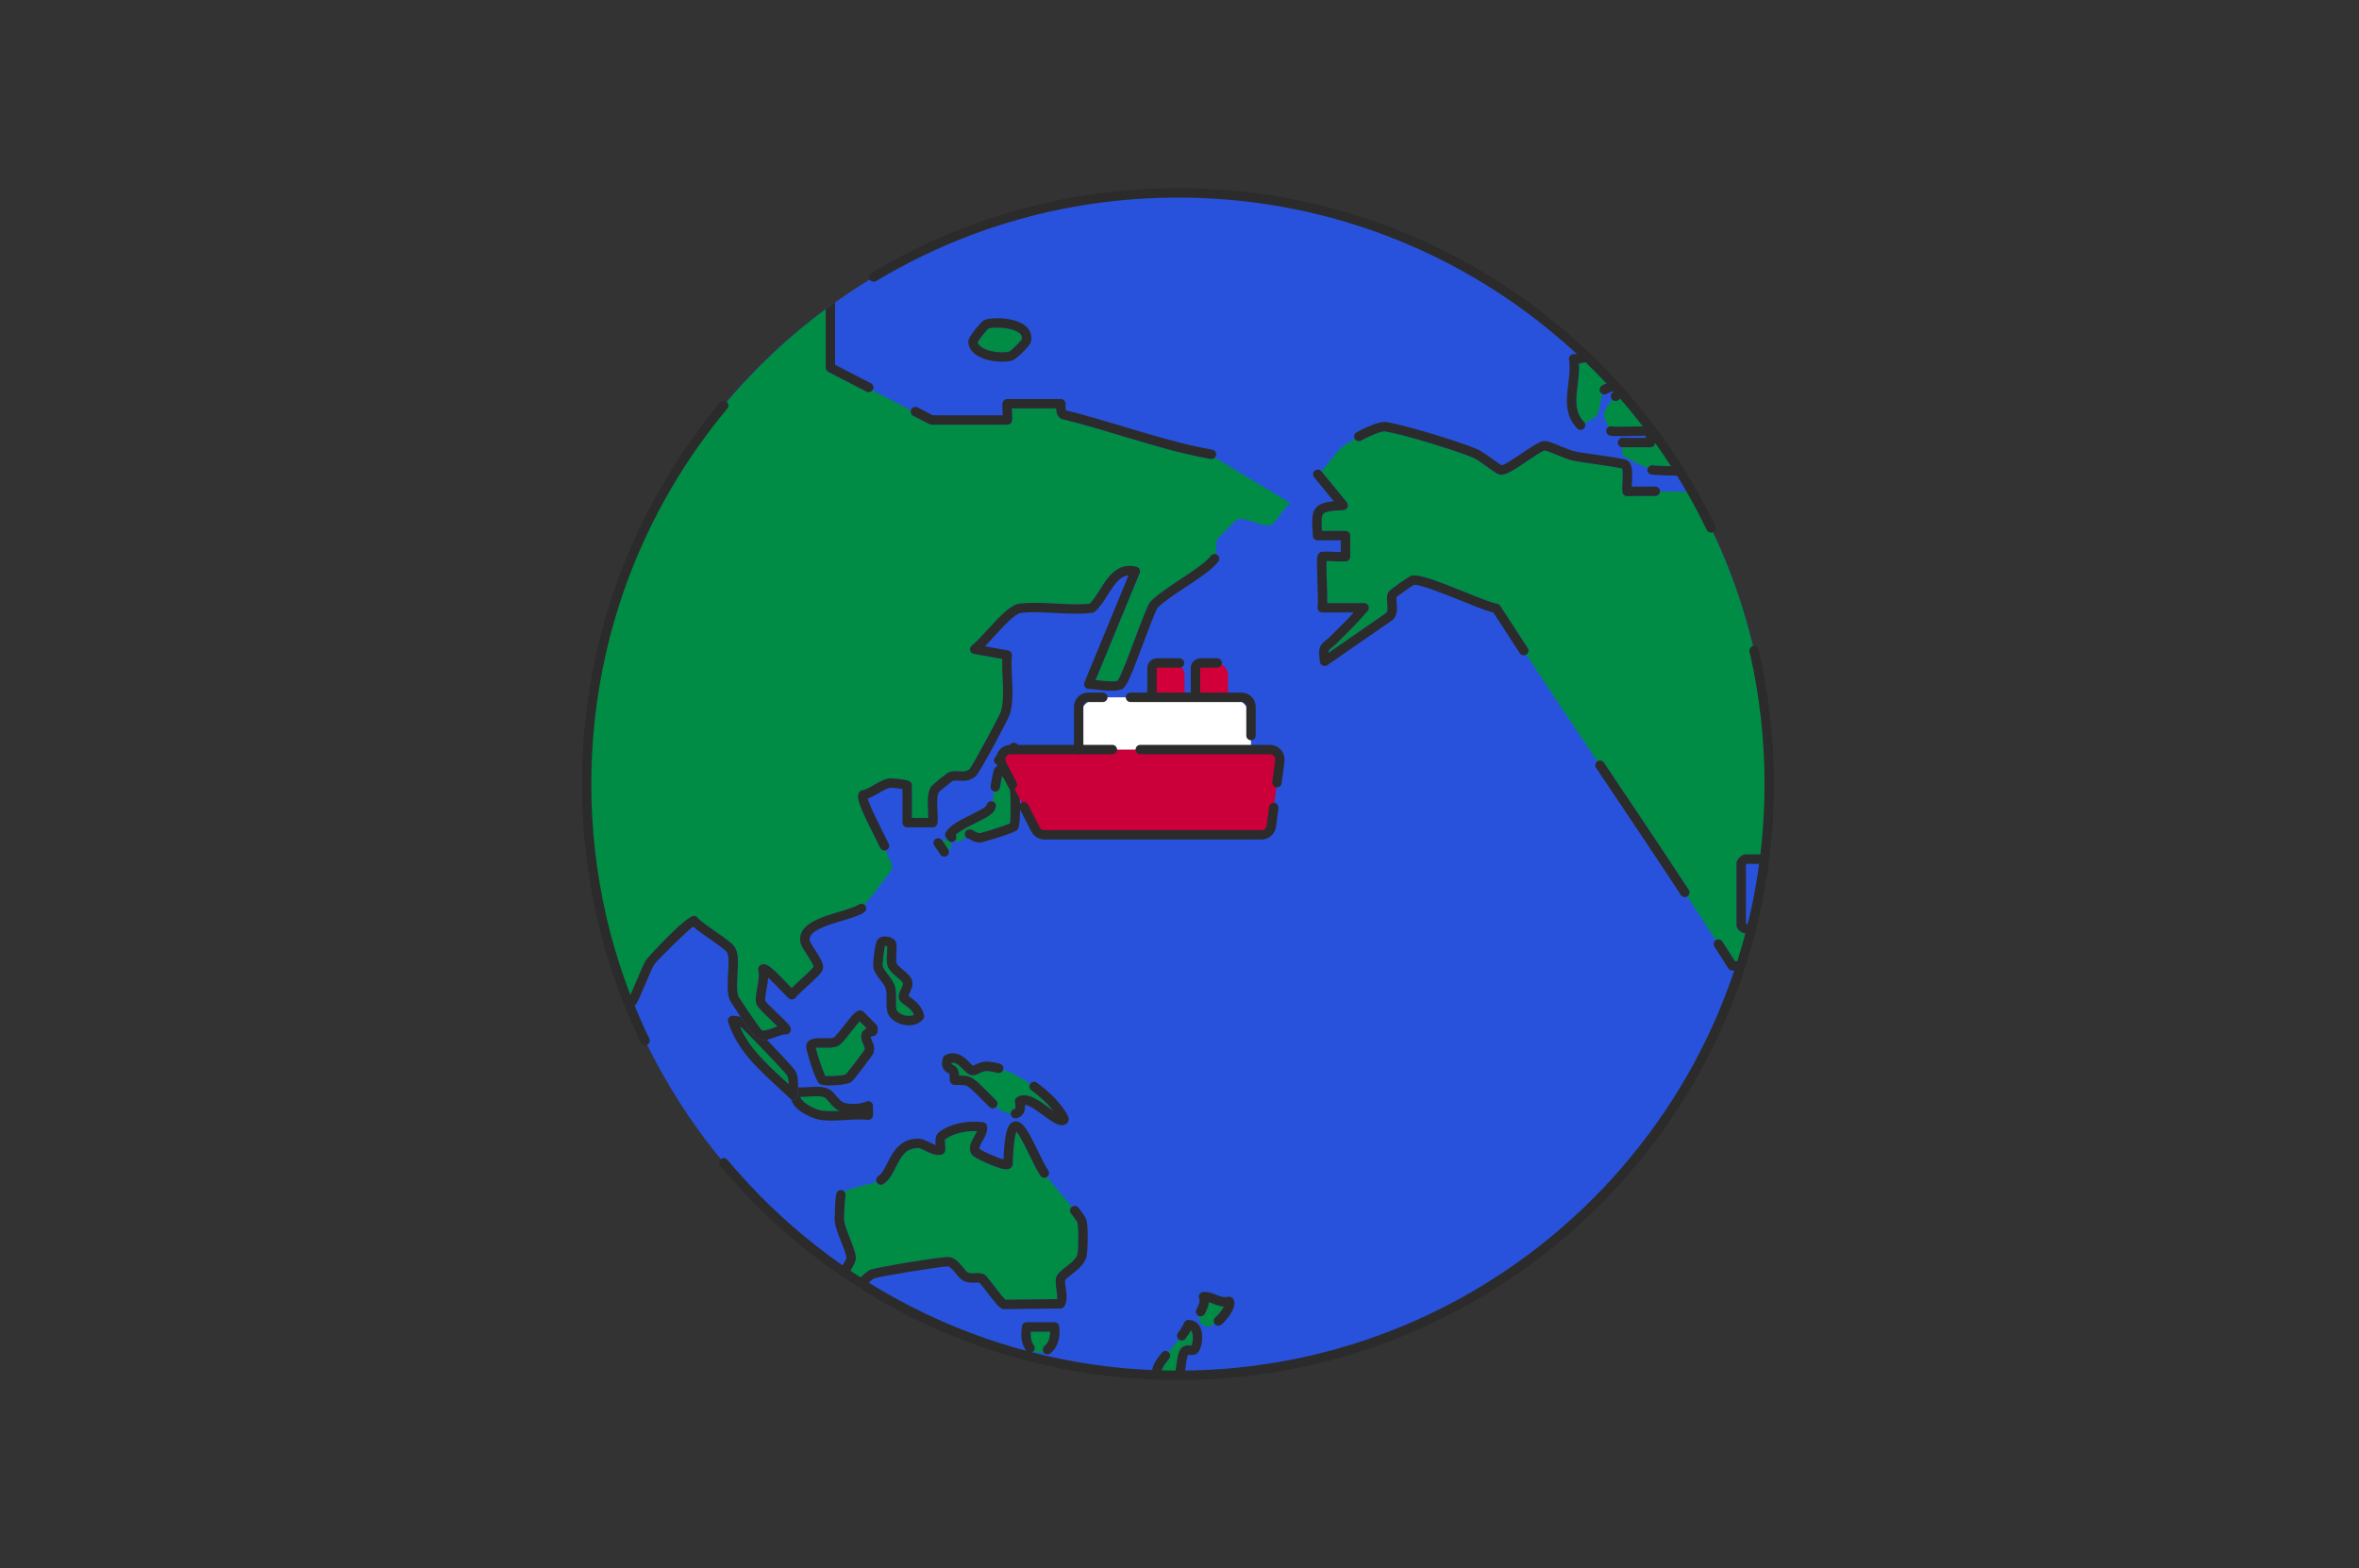 <?xml version="1.0" encoding="UTF-8"?>
<svg id="_レイヤー_2" data-name="レイヤー 2" xmlns="http://www.w3.org/2000/svg" xmlns:xlink="http://www.w3.org/1999/xlink" viewBox="0 0 376 250">
  <rect x="0" y="0" width="376" height="250" fill="#333333" stroke="none"/>
  <defs>
    <clipPath id="clippath">
      <circle cx="187.75" cy="125" r="94.25" style="fill: none;"/>
    </clipPath>
  </defs>
  <g id="design">
    <g>
      <rect width="376" height="250" style="fill: none;"/>
      <g>
        <g>
          <circle cx="187.75" cy="125" r="94.25" style="fill: #2952dc;"/>
          <g>
            <g style="clip-path: url(#clippath);">
              <g>
                <path d="M278.283,137.8v9.463c.026.019.053.037.077.05.171.011.527.015.973.015.765-3.147,1.372-6.355,1.812-9.616h-2.773l-.088.088Z" style="fill: none;"/>
                <path d="M276.084,154.72c-.249-.007-.477-.138-.611-.348-.734-1.157-1.472-2.312-2.213-3.466-.222-.345-.123-.802.217-1.028-1.502-2.333-3.013-4.661-4.537-6.983-.125.08-.265.12-.404.12-.244,0-.483-.119-.627-.338-4.144-6.309-8.426-12.69-12.567-18.861l-.948-1.412c-.231-.344-.139-.81.205-1.041 0,0,0,0,.001-0-3.796-5.659-7.587-11.321-11.324-17.011-0.0 0-0.0.001-.001.001-.345.229-.81.131-1.038-.216-1.415-2.156-2.82-4.315-4.216-6.481-1.145-.283-3.047-1.049-5.218-1.923-2.443-.984-6.508-2.612-7.434-2.504-.442.255-2.312,1.571-2.779,1.954-.039.193-.002.643.021.925.069.85.156,1.907-.533,2.629-.035.037-.074.07-.116.099l-10.411,7.208c-.127.088-.276.133-.427.133-.102,0-.206-.021-.303-.064-.239-.105-.406-.327-.44-.585-.281-2.08-.152-2.585.861-3.384.181-.143.403-.316.665-.572,1.277-1.245,2.607-2.558,3.858-3.927h-5.016c-.224,0-.436-.1-.579-.273-.142-.173-.2-.4-.158-.62.088-.456.021-2.423-.033-4.005-.133-3.933-.099-4.208.238-4.545.307-.307.614-.295,2.339-.23.345.013.79.029,1.154.035v-1.866l-3.706.003h-.001c-.394,0-.72-.304-.748-.697-.162-2.275-.26-3.649.532-4.543.566-.64,1.472-.871,2.795-.992l-3.131-3.826c-.262-.321-.215-.793.105-1.056.314-.255.767-.213,1.033.087,1.189-1.167,2.222-2.898,3.304-3.831.386-.333,1.145-.833,2.031-1.342-.002-.003-.005-.005-.007-.009-.197-.365-.06-.82.304-1.017,1.542-.832,3.612-1.79,4.735-1.633,2.719.383,11.834,3.165,14.498,4.327.679.296,1.675,1.017,2.553,1.652.46.333,1.076.778,1.323.911.549-.088,2.224-1.228,3.239-1.917,1.788-1.216,2.834-1.906,3.567-1.94.514-.036,1.33.296,2.727.864.785.319,1.596.649,2.05.756.544.128,2.05.346,3.506.556,3.82.551,4.662.71,5.002.94.828.56.756,1.978.681,3.481-.011.227-.023.458-.029.666,1.13-.019,2.349-.022,3.766-.014.414.003.748.341.745.755,0,.001-.001.002-.001.002,1.698.016,3.396.042,5.092.061-.487-.854-.987-1.7-1.5-2.537-2.345-.026-4.762-.144-4.997-.192-.406-.083-.667-.479-.585-.885.009-.044.035-.079.051-.12-1.322-.582-4.004-1.915-4.052-2.121-.082-.347-.027-.793.007-1.23-.411-.003-.745-.337-.744-.75.001-.414.336-.75.75-.75h.001l3.704.003v-.345c-.188.004-.397.009-.622.014-4.966.113-5.073.04-5.359-.156-.342-.233-.431-.7-.197-1.042.069-.101.162-.171.263-.227-.3-.6-.679-1.409-.695-1.482-.181-.81.405-1.866,1.28-2.845-.007-.007-.018-.009-.025-.017-.288-.297-.281-.772.017-1.06.125-.121.254-.236.382-.351-.004.002-.008.002-.012.004-.413.134-1.037.336-1.178.416-.227.2-.525.222-.776.1-.291,1.02-.431,2.743-.842,3.399-.107.171-1.188.883-1.931,1.289.113.277.057.605-.173.824-.145.139-.332.208-.519.208-.197,0-.395-.078-.542-.231-2.033-2.127-1.721-4.657-1.419-7.104.16-1.296.325-2.637.116-3.874-.04-.236.036-.478.204-.649.168-.171.406-.252.645-.217.412.062.863-.039,1.341-.15-16.863-15.845-39.558-25.556-64.523-25.556-20.372,0-39.234,6.465-54.648,17.453v9.947l5.714,2.956c.368.19.512.643.321,1.011-.026.05-.074.074-.108.115l6.159,3.186c.014-.05.018-.102.043-.15.19-.368.644-.512,1.011-.321l2.432,1.258h11.15c-.007-.174-.017-.357-.024-.509-.065-1.292-.078-1.562.197-1.851.142-.149.346-.237.552-.237h8.533c.205,0,.407.086.548.234.239.249.227.537.215.815-.016.376-.004.629.036.757.002.001.003.001.005.002,3.192.778,6.386,1.742,9.474,2.674,4.512,1.362,9.177,2.77,13.873,3.603.408.072.68.461.607.869-.026.15-.103.274-.2.377l12.053,7.3c-1.054.572-2.299,3.223-3.23,3.469-1.348.356-4.092-1.414-5.282-.885-.205.091-3.072,2.967-3.163,3.172-.333.748-.105,1.583-.217,2.348.082.023.163.055.236.108.335.243.41.712.167,1.047-.889,1.225-3.012,2.634-5.259,4.125-1.739,1.154-3.536,2.347-4.438,3.281-.421.69-1.317,3.09-2.184,5.414-2.291,6.138-2.86,7.345-3.587,7.593-1.068.364-2.623.185-3.994.029-.46-.053-.889-.102-1.244-.122-.242-.013-.464-.144-.593-.349-.13-.206-.152-.461-.059-.686l7.029-17.06c-1.338.106-2.169,1.301-3.294,3.083-.608.962-1.237,1.957-2.045,2.694-.113.103-.254.169-.406.189-1.877.252-3.954.139-5.96.03-1.978-.107-3.845-.208-5.5.012-.931.124-2.82,2.199-4.199,3.713-.515.566-1.015,1.115-1.48,1.588l3.687.66c.384.069.651.42.614.809-.101,1.079-.045,2.282.014,3.556.092,1.975.186,4.017-.326,5.755-.217.735-4.803,9.412-5.498,9.968-.981.782-1.894.725-2.626.679-.372-.022-.698-.044-1.026.033-.378.267-1.865,1.478-2.193,1.788-.331.639-.269,1.845-.213,2.915.038.739.074,1.437.001,2.039-.046.377-.366.659-.745.659h-.001l-4.083-.002c-.414,0-.75-.336-.75-.75v-5.365c-.627-.099-1.671-.202-1.918-.191-.502.06-1.173.45-1.822.828-.583.339-1.181.687-1.798.896.262,1.034,1.539,3.585,2.42,5.344.319.638.635,1.27.926,1.865.181.372.027.821-.346,1.003-.05.024-.103.023-.155.036.657,1.38,1.117,2.488,1.042,2.877-.063.326-3.068,4.236-4.395,5.835.047.041.098.077.135.13.234.342.148.809-.193,1.043-.768.527-2.028.901-3.487,1.334-2.46.73-5.521,1.638-5.186,3.226.051.201.487.871.775,1.314.925,1.422,1.477,2.34,1.331,3.102-.111.581-.785,1.242-2.54,2.845-.737.673-1.572,1.437-1.784,1.748-.229.336-.685.429-1.026.209-.252-.162-.638-.564-1.418-1.383-.487-.512-1.312-1.379-1.963-1.981-.042.582-.15,1.192-.258,1.792-.134.75-.286,1.6-.184,1.955.131.211,1.214,1.255,1.93,1.946,1.81,1.746,2.132,2.096,2.132,2.58-.001.204-.095.429-.243.57-.154.148-.364.222-.579.206-.394-.03-.973.187-1.542.398-.461.17-.97.357-1.477.443,2.03,2.112,4.302,4.554,4.492,4.886.523.911.511,1.856.472,2.706.454.037,1.009.007,1.599-.03,1.147-.072,2.333-.144,3.24.267.502.228.88.674,1.246,1.106.45.531.875,1.033,1.479,1.172,1.066.244,2.472.142,3.342-.246.232-.102.499-.083.713.056.212.138.341.374.342.627l.003,1.484c.001.215-.091.419-.251.561-.16.143-.369.212-.586.185-1.035-.122-2.293-.046-3.511.028-.773.046-1.561.094-2.319.094-.633,0-1.246-.033-1.812-.128-1.114-.186-3.54-1.183-4.372-2.748-.097-.182-.164-.366-.212-.551-.07-.034-.139-.071-.197-.128-.649-.626-1.321-1.244-1.997-1.865-3.188-2.929-6.483-5.957-7.839-10.322-.075-.241-.024-.502.135-.697.16-.195.403-.299.656-.272l.207.02c.332.031.654.063.987.153-.9-1.325-1.736-2.62-1.821-2.906-.336-1.128-.252-2.588-.169-3.999.077-1.307.155-2.659-.153-3.337-.198-.392-1.76-1.474-2.793-2.189-1.024-.709-2.004-1.387-2.639-1.97-1.412,1.126-5.792,5.465-6.223,6.125-.238.363-.878,1.874-1.392,3.088-1.24,2.926-1.381,3.171-1.696,3.368-.132.082-.407.138-.75.175,6.916,17.02,18.659,31.56,33.534,41.923.115-.217.247-.445.388-.686.206-.354.551-.946.578-1.14.016-.454-.421-1.556-.808-2.528-.478-1.206-.974-2.453-1.058-3.437-.003-.034.044-3.991.341-4.502.207-.358.667-.48,1.025-.272.072.042.131.096.183.154,1.196-.703,3.749-1.077,5.14-1.552-.145-.331-.047-.725.267-.927.577-.372,1.003-1.215,1.454-2.108.884-1.75,2.005-3.893,4.954-3.868.591.012,1.174.302,1.738.583.338.169.683.34 1.0.438-.057-.668-.121-1.562.542-2.061,1.728-1.298,4.269-1.879,6.979-1.589.324.034.589.275.655.594.175.851-.281,1.649-.683,2.353-.343.6-.585,1.058-.508,1.338.62.398,2.782,1.386,3.815,1.657.194-4.747.79-5.823,1.739-6.027,1.331-.291,2.268,1.637,3.689,4.545.574,1.173,1.167,2.386,1.722,3.258.215.338.12.778-.201,1.008.921,1.217,2.653,3.182,3.95,4.783.002-.002.003-.004.005-.006.326-.255.798-.198,1.053.128.98,1.252,1.198,1.717,1.282,2.008.291,1.014.221,4.843.012,5.779-.271,1.215-1.451,2.137-2.4,2.877-.363.284-.913.712-.999.889-.074.251.006.781.084,1.294.141.929.3,1.981-.201,2.854-.132.23-.376.373-.642.377l-9.007.105h-.009c-.086,0-.171-.015-.252-.043-.468-.167-1.022-.816-2.562-2.816-.403-.522-.895-1.162-1.091-1.371-.127-.023-.405-.011-.595-.002-.53.023-1.19.052-1.829-.229-.521-.23-.919-.716-1.34-1.231-.408-.498-.87-1.063-1.281-1.128-.009,0-.018-.001-.028-.001-1.022,0-10.848,1.597-11.707,1.915-.206.083-.806.626-1.165.951-.102.093-.182.161-.273.242,13.412,8.378,29.081,13.475,45.888,14.172-.152-.38-.19-.903.123-1.607.226-.508.617-1.099,1.27-1.915.259-.324.731-.376,1.054-.118.002.002.003.005.006.007.538-.645,1.119-1.322,1.654-1.991-.319-.251-.384-.71-.14-1.037.485-.649.81-1.18.992-1.621.115-.278.385-.46.686-.463,1.007.01,1.732.577,2.042,1.609.366,1.219.075,3.253-.774,3.803-.36.232-.766.195-1.06.167-.078-.007-.181-.011-.257-.017-.216.405-.372,1.708-.433,2.215-.07.587-.105.85-.207,1.045,41.226-.423,76.108-27.309,88.468-64.484l-1.119-.034ZM164.306,54.524c-.178.682-2.346,2.764-2.951,2.943-.426.127-1.001.196-1.64.196-1.413,0-3.137-.343-4.252-1.176-.741-.553-1.132-1.272-1.131-2.076.001-.737,2.125-3.26,2.621-3.431,1.363-.471,5.009-.408,6.639,1.101.702.65.956,1.517.714,2.443ZM139.753,164.829c-.185.269-.453.323-.648.363-.072.015-.242.049-.338.091.016.132.129.392.201.557.231.528.546,1.252.235,2.075-.146.387-3.143,4.304-3.485,4.555-.476.349-2.081.569-3.386.569-.773,0-1.441-.077-1.708-.249-.644-.418-1.926-4.766-2.059-5.474-.087-.464-.102-.835.112-1.13.524-.729,1.579-.699,2.598-.673.6.017,1.279.035,1.617-.117.28-.159,1.153-1.279,1.675-1.948,1.396-1.791,1.901-2.37,2.537-2.37.199,0,.39.079.531.22l2.036,2.042c.171.171.248.415.208.654.035.248.071.552-.125.837ZM147.116,162.505c-.525.613-1.335.951-2.257.951-.11,0-.221-.005-.334-.015-1.225-.105-2.353-.737-2.872-1.609-.365-.612-.356-1.508-.346-2.457.007-.649.015-1.386-.128-1.804-.133-.392-.497-.863-.848-1.319-.482-.625-.981-1.272-1.121-1.98-.13-.655.247-3.809.577-4.354.248-.409.687-.636,1.236-.64h.011c.495,0,1.355.222,1.657.705.283.453.242,1.123.19,1.972-.035.559-.078,1.254.025,1.601.072.245.655.737,1.04,1.063.652.551,1.269,1.072,1.433,1.711.19.738-.139,1.435-.403,1.994-.061.129-.144.305-.191.433.086.067.198.148.289.215.718.523,1.92,1.397,2.209,2.905.043.224-.019.456-.168.629ZM148.915,134.795c-.232-.343-.142-.81.201-1.042.343-.232.809-.143,1.042.201l.04.06c.353-.146.638-.181.854-.126-.095-.128-.192-.266-.292-.428-.137-.223-.148-.501-.029-.735.581-1.136,2.351-2.01,4.062-2.856.886-.438,2.226-1.1,2.412-1.423.021-.043.044-.112.07-.198.118-.384.518-.594.899-.5.103-.46.21-1.01.315-1.579-.407-.074-.677-.464-.603-.871l.024-.135c.438-2.421.498-2.636.796-2.881.33-.27.738-.345,1.152-.222-.077-.037-.15-.085-.22-.14-.138.008-.276.015-.432.02-.009.001-.018.001-.027.001-.402,0-.735-.318-.749-.724-.015-.414.309-.761.723-.776.694-.024,1.007-.063,1.143-.097.011-.038.02-.08.032-.125.085-.322.215-.809.636-1.47.222-.35.685-.454,1.035-.231.313.199.414.589.275.92l1.037.44s0-0,0-0c.162-.381.603-.559.983-.398l1.111.471c.196.083.348.246.416.447.069.202.049.423-.055.609l-1.861,3.331c-.137.246-.393.384-.655.384-.124,0-.249-.031-.365-.095-.307-.172-.433-.525-.344-.85-.498-.369-1.07-1.041-1.377-1.242-.385-.251-.804-.281-1.171-.416,1.249.521,2.295,2.95,2.417,3.429.139.544.381,5.868-.189,6.673-.449.636-5.815,2.078-5.862,2.082-.07.006-.138.008-.205.008-.716,0-1.232-.309-1.553-.499-.056-.033-.105-.065-.151-.089-.224-.024-.411-.154-.532-.335-.461.468-.99,1.107-1.711.622-.024.024-.039.054-.067.075-.136.104-.296.154-.455.154-.076,0-.148-.028-.221-.051.262.41.157,1.092-.239,1.433.08.3-.025.629-.296.812-.129.087-.275.129-.42.129-.24,0-.477-.115-.622-.33l-.976-1.441ZM170.054,179.082c-.246.211-.514.303-.804.303-.815,0-1.794-.726-2.882-1.533-.909-.674-2.196-1.629-2.998-1.738.048.58-.046,1.049-.284,1.424-.242.382-.621.636-1.097.735-.405.085-.802-.176-.888-.581-.011-.054-.002-.106-.001-.159-.348-.052-.738-.16-1.167-.331-.331-.132-.719-.409-1.135-.76-.005.005-.006.012-.011.017-.147.157-.347.237-.547.237-.184,0-.369-.067-.513-.203-.433-.406-.884-.864-1.328-1.315-.859-.873-1.833-1.862-2.356-2.095-.297-.133-.988-.118-1.36-.111-.512.01-.819.017-1.083-.258-.249-.26-.243-.573-.236-.877.004-.188.013-.58-.071-.714.007.03-.048.004-.104-.024-.422-.218-1.411-.727-.895-2.445.061-.204.207-.373.4-.463,1.847-.866,3.152.468,3.932,1.265.149.152.343.35.463.445.092-.036.225-.099.33-.149.513-.245,1.216-.582,2.103-.509.588.047,1.213.161,1.858.34.399.11.633.523.522.923-.003.01-.01.017-.013.026,1.473.507,2.967,1.311,4.325,2.239.002-.003.003-.007.005-.011.245-.335.714-.408,1.048-.163,1.03.752,2,1.587,2.806,2.414.023.023,2.316,2.458,2.273,3.452-.009.206-.137.483-.294.618ZM167.418,215.755c-.137.107-.3.16-.462.16-.223,0-.443-.099-.591-.288-.027-.035-.037-.076-.057-.114-.528.184-1.087.141-1.567-.14-.03.036-.052.077-.09.108-.323.259-.795.206-1.055-.116-.511-.639-1.049-1.842-.708-3.951.059-.363.372-.63.74-.63h4.455c.378,0,.697.282.744.657.231,1.858-.282,3.431-1.41,4.314ZM194.692,211.156c-.143.127-.32.189-.497.189-.207,0-.414-.085-.561-.252-.013-.015-.017-.034-.029-.049-.723.476-1.459.648-1.971.128-.487-.494-.584-.94-.508-1.374-.025-.008-.05-.006-.074-.017-.377-.173-.542-.618-.37-.994l.142-.298c.302-.625.478-1.033.301-1.522-.08-.222-.051-.468.078-.666.129-.197.344-.322.579-.337.839-.053,1.52.221,2.121.463.649.262,1.163.468,1.826.302.253-.065.518.007.704.187.159.153.346.43.336.881-.021,1.005-1.085,2.481-2.076,3.359Z" style="fill: none;"/>
                <path d="M186.344,216.575c-.353.442-.849,1.087-1.071,1.587-.131.296-.117.437-.106.457.009.016.099.089.349.133.672.116,1.542-.106,1.881-.28.017-.12.034-.278.056-.458.155-1.295.32-2.415.765-3.003.464-.613,1.173-.546,1.555-.511.047.004.094.011.138.014.167-.33.373-1.557.048-2.252-.04-.085-.083-.151-.129-.201-.223.403-.514.845-.881,1.335-.248.331-.718.4-1.05.151-.005-.004-.007-.009-.011-.013-.534.669-1.116,1.346-1.654,1.991.317.26.368.727.112,1.047Z" style="fill: #008c45;"/>
                <path d="M193.697,210.034c.647-.574,1.135-1.265,1.385-1.748-.664-.034-1.226-.261-1.742-.468-.229-.092-.443-.179-.655-.245-.051.615-.306,1.142-.512,1.568l-.128.269c-.162.353-.56.507-.92.387-.075.435.022.88.508,1.374.512.519,1.248.347,1.971-.128-.234-.309-.203-.748.092-1.009Z" style="fill: #008c45;"/>
                <path d="M137.833,167.31c.057-.167-.053-.442-.241-.872-.198-.456-.446-1.023-.262-1.642.137-.46.475-.72.805-.872l-1.114-1.117c-.358.387-.888,1.067-1.273,1.56-1.031,1.323-1.691,2.147-2.243,2.394-.65.292-1.476.271-2.272.248-.354-.009-.902-.024-1.2.029.177.976,1.109,3.661,1.489,4.477.728.092,2.781-.033,3.29-.253.453-.507,2.804-3.58,3.02-3.954Z" style="fill: #008c45;"/>
                <path d="M158.709,128.689c-.059.19-.117.34-.17.443-.367.714-1.41,1.256-3.082,2.082-1.088.538-2.517,1.243-3.141,1.869.194.297.141.681-.106.929.721.486,1.25-.154,1.711-.622-.073-.108-.127-.23-.135-.37-.023-.414.294-.767.708-.79.354-.016.633.148.88.295.27.161.525.316.867.284.454-.08,3.808-1.15,4.74-1.534.156-1.038.122-4.794-.021-5.354-.131-.513-.784-1.695-1.25-2.202-.098.468-.223,1.157-.323,1.711l-.025.135c-.073.408-.463.681-.872.604-0,0-.001-0-.001-.001-.105.569-.212,1.119-.315,1.579.013.003.026-0.0.038.004.396.122.618.541.497.937Z" style="fill: #008c45;"/>
                <path d="M162.87,54.084c.079-.365-.012-.638-.297-.901-1.047-.969-3.925-1.13-5.033-.814-.356.332-1.445,1.695-1.701,2.16.021.168.114.452.523.757,1.166.871,3.538,1.048,4.567.743.287-.166,1.673-1.531,1.94-1.945Z" style="fill: #008c45;"/>
                <path d="M144.192,160.184c-.467-.34-.805-.585-.908-1.004-.126-.516.109-1.014.336-1.496.153-.324.362-.767.307-.981-.066-.194-.618-.66-.948-.939-.644-.544-1.31-1.108-1.51-1.783-.178-.6-.13-1.373-.084-2.12.019-.316.047-.764.029-1.007-.116-.043-.267-.077-.369-.079-.149.565-.419,2.794-.362,3.213.071.354.46.859.836,1.347.426.553.866,1.124,1.08,1.751.226.661.217,1.496.208,2.304-.006.601-.015,1.423.135,1.674.268.449.987.82,1.712.882.26.023.685.018,1.036-.182-.301-.71-.981-1.205-1.498-1.581Z" style="fill: #008c45;"/>
                <path d="M130.918,177.034c.834.14,1.85.122,2.887.067-.743-.349-1.252-.951-1.678-1.454-.258-.305-.525-.621-.721-.709-.568-.258-1.609-.193-2.528-.136-.448.027-.898.05-1.338.052.018.064.045.132.085.206.481.905,2.302,1.807,3.294,1.973Z" style="fill: #008c45;"/>
                <path d="M118.185,163.808c-.089-.063-.172-.113-.255-.154,1.442,3.376,4.252,5.958,6.979,8.463.266.244.531.488.794.731.009-.545-.037-1.033-.289-1.473-.422-.6-6.652-7.13-7.229-7.568Z" style="fill: #008c45;"/>
                <path d="M101.468,156.329c.751-1.772,1.228-2.88,1.518-3.324.049-.075,6.44-7.233,7.742-6.991.181.033.343.131.457.276.385.493,1.653,1.371,2.773,2.147,1.837,1.272,2.979,2.087,3.305,2.801.462,1.017.377,2.488.286,4.046-.075,1.282-.152,2.607.109,3.483.218.481,3.291,4.986,3.72,5.432.276.257,1.086-.042,1.803-.306.245-.09.492-.182.74-.261-.325-.324-.706-.692-1.03-1.005-1.72-1.659-2.204-2.171-2.331-2.612-.198-.691-.038-1.591.149-2.633.17-.953.364-2.033.171-2.641-.08-.253-.021-.529.156-.727.169-.189.405-.294.665-.299h.016c.719,0,1.581.777,3.777,3.085.222.233.471.495.684.712.352-.356.833-.799,1.446-1.36.687-.627,1.812-1.656,2.068-2.042-.073-.395-.739-1.417-1.105-1.979-.552-.847-.894-1.389-.986-1.823-.62-2.942,3.177-4.068,6.228-4.974,1.282-.38,2.492-.74,3.064-1.132.288-.198.657-.155.908.063,1.327-1.6,4.332-5.509,4.395-5.835.075-.389-.386-1.497-1.042-2.877-.058.014-.115.04-.173.04-.278,0-.544-.155-.675-.421-.288-.59-.602-1.217-.919-1.851-2.418-4.832-2.992-6.252-2.419-7.041.116-.16.291-.268.487-.299.562-.091,1.241-.485,1.897-.867.781-.455,1.589-.925,2.409-1.022.176-.02,2.836.1,3.324.534.16.142.261.362.261.576v5.186l2.62.001c-.002-.344-.021-.726-.041-1.121-.071-1.383-.144-2.813.458-3.823.161-.27,2.563-2.267,2.944-2.376.607-.175,1.146-.141,1.623-.111.644.041,1.067.067,1.598-.354.48-.575,4.731-8.377,4.996-9.221.441-1.495.352-3.409.266-5.259-.048-1.027-.097-2.083-.055-3.076l-4.529-.811c-.296-.053-.531-.277-.599-.57s.047-.598.29-.774c.609-.443,1.502-1.423,2.446-2.46,2.197-2.413,3.739-4.008,5.11-4.191,1.792-.238,3.819-.128,5.779-.023,1.85.1,3.759.205,5.441.011.586-.589,1.09-1.387,1.621-2.227,1.295-2.05,2.765-4.373,5.811-3.663.214.05.396.191.497.387.101.195.111.425.027.629l-7.028,17.058c.096.011.194.022.293.033,1.097.126,2.448.279,3.222.077.525-.682,1.878-4.307,2.783-6.732,1.003-2.688,1.87-5.009,2.37-5.767.024-.036.05-.069.08-.1,1.004-1.067,2.823-2.275,4.748-3.553,2.038-1.353,4.145-2.752,4.875-3.757.19-.263.517-.359.812-.274.112-.765-.116-1.599.217-2.348.091-.205,2.958-3.081,3.163-3.172,1.19-.528,3.934,1.241,5.282.885.932-.246,2.176-2.897,3.23-3.469l-12.053-7.3c-.139.147-.328.243-.537.243-.043,0-.088-.004-.132-.012-4.783-.849-9.491-2.269-14.044-3.644-3.054-.922-6.212-1.875-9.351-2.642-1.009-.134-1.206-1.096-1.233-1.776h-7.068c.007.175.017.36.024.513.065,1.29.078,1.558-.197,1.847-.142.149-.346.237-.552.237h-12.058c-.12,0-.238-.029-.345-.084l-2.594-1.342c-.32-.165-.455-.527-.364-.861l-6.159-3.186c-.144.173-.339.29-.558.29-.116,0-.234-.027-.344-.084l-6.12-3.165c-.249-.128-.405-.386-.405-.666v-9.309c-23.119,17.176-38.102,44.689-38.102,75.703,0,11.989,2.243,23.452,6.325,34,.185-.008.352-.018.48-.03.252-.488.769-1.711,1.163-2.64Z" style="fill: #008c45;"/>
                <path d="M263.837,79.065h-.005c-1.719-.01-3.139-.002-4.464.029h-.018c-.368,0-.683-.268-.741-.632-.064-.404-.036-.969-.003-1.624.029-.588.089-1.772-.054-2.154-.606-.167-2.836-.488-4.346-.707-1.557-.224-3.027-.436-3.636-.58-.567-.134-1.395-.47-2.271-.826-.726-.295-1.822-.74-2.108-.755-.378.05-1.822,1.032-2.777,1.682-2.102,1.429-3.438,2.297-4.327,2.169-.366-.054-.778-.334-1.958-1.187-.777-.562-1.744-1.261-2.274-1.493-2.535-1.105-11.536-3.854-14.108-4.217-.421-.055-1.79.376-3.813,1.468-.36.194-.809.061-1.009-.295-.886.509-1.645,1.009-2.031,1.342-1.082.933-2.115,2.665-3.304,3.831.007.008.016.011.022.018l4.055,4.954c.179.219.22.52.105.779s-.365.431-.648.445c-1.599.08-2.851.174-3.214.584-.309.35-.301,1.278-.206,2.745l3.755-.003h.001c.199,0,.39.079.53.219.141.141.22.332.22.531v3.343c0,.368-.267.681-.629.74-.35.056-1.019.037-2.082-.003-.329-.012-.76-.028-1.091-.033-.017.741.032,2.158.069,3.259.052,1.527.087,2.676.072,3.448h5.876c.292,0,.558.17.681.435.123.266.08.578-.109.801-1.588,1.867-3.363,3.625-5.045,5.266-.309.301-.569.507-.783.676-.305.24-.432.34-.431.767l9.287-6.43c.184-.268.132-.909.089-1.43-.056-.687-.109-1.336.197-1.861.225-.386,3.295-2.502,3.641-2.586,1.193-.29,3.974.773,8.41,2.559,2.123.855,4.32,1.739,5.255,1.91.204.037.383.157.496.332,1.449,2.249,2.909,4.492,4.377,6.731.227.346.131.81-.215,1.037,3.737,5.69,7.528,11.352,11.324,17.011.344-.23.809-.139,1.04.205l.947,1.412c4.143,6.174,8.426,12.559,12.575,18.874.228.346.131.811-.215,1.039-.002.002-.005.002-.007.003,1.523,2.322,3.035,4.65,4.537,6.983.003-.002.005-.006.008-.008.348-.223.812-.123,1.036.226.671,1.044,1.339,2.09,2.004,3.137l1.159.035c.461-1.467.886-2.949,1.276-4.445-.528-.007-.921-.027-1.034-.064-.011-.003-1.144-.444-1.144-1.223v-10.017c0-.452.855-1.307,1.307-1.307h3.244c.436-3.677.667-7.418.667-11.212,0-16.958-4.482-32.868-12.321-46.616-1.696-.019-3.394-.046-5.092-.061-.004.411-.338.743-.75.743Z" style="fill: #008c45;"/>
                <path d="M263.595,71.083c-.141.141-.332.22-.53.22h-.001l-4.456-.003c-.002,0-.003-.001-.005-.001-.034.437-.089.883-.007,1.23.048.206,2.73,1.539,4.052,2.121.132-.331.474-.538.835-.465.344.07,1.991.129,3.755.154-1.088-1.703-2.233-3.366-3.425-4.993l.001,1.206c0,.199-.079.391-.22.531Z" style="fill: #008c45;"/>
                <path d="M256.984,63.72c-.875.979-1.461,2.035-1.28,2.845.017.073.395.882.695,1.482.186-.102.407-.131.61-.057.53.074,3.302.013,4.649-.018.451-.01.835-.019,1.112-.023-1.277-1.677-2.607-3.311-3.991-4.897-.261.21-.518.433-.76.668-.29.28-.747.276-1.036 0Z" style="fill: #008c45;"/>
                <path d="M251.662,57.947c.074,1.159-.068,2.312-.206,3.434-.283,2.292-.527,4.272,1.015,5.884.067.07.115.151.149.236.743-.406,1.824-1.118,1.931-1.289.41-.655.551-2.379.842-3.399-.092-.045-.179-.106-.252-.19-.274-.311-.214-.808.097-1.081.224-.198.601-.333,1.589-.654-1.042-1.122-2.11-2.218-3.205-3.288-.3.018-.615.076-.953.155-.315.073-.651.151-1.006.192Z" style="fill: #008c45;"/>
                <path d="M138.774,202.402c.819-.327,11.55-2.163,12.522-2.003.978.153,1.661.989,2.21,1.661.263.322.591.723.783.807.319.14.747.121,1.16.103.488-.022.991-.043,1.423.198.26.144.502.441,1.517,1.759.526.683,1.463,1.9,1.857,2.272l8.243-.096c.065-.428-.021-.997-.1-1.513-.107-.708-.208-1.377-.03-1.97.175-.582.762-1.04,1.506-1.621.76-.593,1.705-1.331,1.859-2.021.19-.855.198-4.386.011-5.038-.015-.051-.137-.368-1.022-1.498-.254-.324-.198-.791.123-1.047-1.297-1.601-3.028-3.566-3.95-4.783-.011.008-.017.02-.029.028-.349.221-.813.12-1.036-.23-.6-.943-1.212-2.194-1.804-3.405-.605-1.238-1.483-3.035-2.011-3.595-.18.428-.489,1.664-.596,5.179-.006.195-.088.38-.228.516-.372.359-.909.294-1.085.273-1.212-.146-4.863-1.773-5.208-2.322-.659-1.049-.051-2.113.438-2.968.145-.253.3-.525.404-.769-2.033-.071-3.881.4-5.15,1.353-.006.069.033.527.054.773.03.347.06.705.003,1.024-.055.305-.292.545-.597.603-.938.182-1.807-.252-2.572-.633-.415-.207-.845-.421-1.099-.426-2.055-.018-2.749,1.389-3.585,3.044-.521,1.032-1.06,2.099-1.979,2.692-.126.081-.267.12-.406.12-.246,0-.487-.121-.631-.343-.022-.034-.027-.073-.043-.11-1.391.475-3.944.849-5.14,1.552.176.199.238.478.152.734-.084.468-.242,3.334-.206,3.758.066.764.54,1.958.958,3.011.504,1.27.94,2.368.912,3.149-.019.521-.372,1.127-.78,1.828-.132.227-.31.54-.434.792.458.308.919.61,1.382.91.196-.166.411-.357.588-.517.721-.653,1.19-1.062,1.617-1.232Z" style="fill: #008c45;"/>
                <path d="M161.683,176.805c.106-.022.127-.054.136-.069.025-.041.144-.28-.032-1.015-.076-.315.059-.644.335-.814,1.527-.943,3.446.482,5.14,1.74.19.141.409.303.632.463-.351-.443-.706-.859-.892-1.05-.749-.769-1.654-1.546-2.617-2.251-.331-.242-.404-.704-.168-1.037-1.358-.928-2.852-1.732-4.325-2.239-.122.381-.521.603-.909.496-.553-.153-1.084-.251-1.578-.29-.484-.037-.938.177-1.338.368-.413.197-.803.383-1.241.299-.478-.091-.845-.466-1.27-.9-.7-.715-1.241-1.194-1.901-1.064-.017.143.004.195.004.196.023.028.146.091.22.129.21.109.498.257.69.565.225.361.284.785.297,1.138.561-.01,1.257.006,1.792.246.78.349,1.722,1.305,2.812,2.412.43.436.867.88,1.286,1.273.297.279.313.741.044,1.043.416.352.803.629,1.135.76.429.17.819.279,1.167.331.003-.345.231-.655.582-.729Z" style="fill: #008c45;"/>
                <path d="M166.493,214.575c.29-.228.899-.875.891-2.291h-3.088c-.064.929.098,1.677.472,2.143.228.285.202.678-.026.947.48.281,1.039.324,1.567.14-.169-.315-.106-.711.185-.939Z" style="fill: #008c45;"/>
                <path d="M159.995,122.121c.366.135.786.165,1.171.416.307.2.879.873,1.377,1.242.016-.058.024-.116.055-.17l1.454-2.602-.341-.144c-.381-.162-.559-.602-.398-.983l-1.037-.44c-.016.038-.021.079-.044.115-.296.466-.382.791-.452,1.051-.278,1.044-.811,1.243-2.14,1.315.07.055.143.103.22.14.012.003.023.003.035.007.034.011.067.039.101.053Z" style="fill: #008c45;"/>
                <path d="M151.229,135.625c.396-.341.5-1.023.239-1.433-.143-.044-.277-.116-.375-.244-.013-.017-.027-.042-.04-.059-.216-.056-.501-.021-.854.126l.935,1.382c.048.071.075.15.096.229Z" style="fill: #008c45;"/>
                <path d="M189.375,215.978c.076.005.179.009.257.017.294.028.7.065,1.06-.167.85-.55,1.141-2.584.774-3.803-.31-1.032-1.035-1.6-2.042-1.609-.301.003-.571.185-.686.463-.182.441-.507.971-.992,1.621-.244.327-.179.786.14,1.037.005.003.007.009.011.013.332.248.802.18,1.05-.151.367-.491.658-.933.881-1.335.046.05.089.115.129.201.326.695.119,1.922-.048,2.252-.044-.003-.09-.01-.138-.014-.381-.036-1.091-.102-1.555.511-.445.588-.609,1.708-.765,3.003-.021.18-.039.338-.056.458-.338.174-1.208.396-1.881.28-.25-.044-.34-.118-.349-.133-.011-.019-.025-.161.106-.457.222-.5.717-1.145,1.071-1.587.256-.321.205-.787-.112-1.047-.002-.002-.003-.005-.006-.007-.324-.258-.795-.206-1.054.118-.653.816-1.044,1.407-1.27,1.915-.313.705-.275,1.227-.123,1.607,1.317.055,2.64.089,3.971.089.329,0,.656-.009.985-.012.102-.195.137-.458.207-1.045.06-.507.216-1.81.433-2.215Z" style="fill: #2b2b2b;"/>
                <path d="M195.727,206.729c-.663.166-1.176-.041-1.826-.302-.601-.243-1.282-.517-2.121-.463-.235.015-.45.14-.579.337-.129.198-.158.444-.078.666.177.489.001.897-.301,1.522l-.142.298c-.172.377-.007.821.37.994.024.011.05.009.074.017.36.12.758-.034.92-.387l.128-.269c.206-.426.46-.953.512-1.568.212.065.427.152.655.245.516.207,1.078.435,1.742.468-.25.483-.737,1.174-1.385,1.748-.295.261-.326.7-.092,1.009.012.016.015.034.029.049.148.167.354.252.561.252.177,0,.354-.062.497-.189.991-.878,2.055-2.353,2.076-3.359.01-.451-.178-.728-.336-.881-.186-.18-.451-.252-.704-.187Z" style="fill: #2b2b2b;"/>
                <path d="M139.669,163.338l-2.036-2.042c-.141-.141-.332-.22-.531-.22-.636,0-1.141.579-2.537,2.37-.521.669-1.395,1.789-1.675,1.948-.338.152-1.017.134-1.617.117-1.019-.026-2.073-.056-2.598.673-.213.295-.199.665-.112,1.13.133.708,1.415,5.056,2.059,5.474.267.172.935.249,1.708.249,1.305,0,2.91-.22,3.386-.569.342-.251,3.339-4.168,3.485-4.555.31-.822-.005-1.546-.235-2.075-.072-.165-.185-.424-.201-.557.096-.042.266-.076.338-.091.195-.04.463-.094.648-.363.196-.285.16-.589.125-.837.04-.239-.038-.482-.208-.654ZM131.523,171.517c-.38-.816-1.312-3.502-1.489-4.477.298-.053.846-.038,1.2-.029.796.022,1.622.044,2.272-.248.552-.248,1.212-1.071,2.243-2.394.385-.494.915-1.173,1.273-1.56l1.114,1.117c-.331.152-.668.412-.805.872-.184.618.064,1.185.262,1.642.188.43.298.706.241.872-.216.373-2.567,3.446-3.02,3.954-.509.22-2.562.345-3.29.253Z" style="fill: #2b2b2b;"/>
                <path d="M159.362,125.566l.025-.135c.1-.554.225-1.243.323-1.711.466.507,1.119,1.69,1.25,2.202.143.56.177,4.316.021,5.354-.932.384-4.286,1.455-4.74,1.534-.342.032-.598-.123-.867-.284-.247-.147-.525-.311-.88-.295-.414.023-.731.377-.708.79.008.14.062.262.135.37.121.18.308.31.532.335.046.023.096.056.151.089.32.191.837.499,1.553.499.066,0,.135-.002.205-.008.046-.004,5.413-1.446,5.862-2.082.569-.805.328-6.129.189-6.673-.122-.479-1.169-2.908-2.417-3.429-.034-.014-.067-.042-.101-.053-.012-.004-.023-.004-.035-.007-.414-.123-.822-.048-1.152.222-.298.245-.358.46-.796,2.881l-.024.135c-.074.407.196.797.603.871 0.0 0.0.001.001.001.001.409.077.798-.196.872-.604Z" style="fill: #2b2b2b;"/>
                <path d="M151.467,134.191c.073.023.145.051.221.051.159,0,.319-.05.455-.154.028-.021.043-.051.067-.075.247-.249.299-.633.106-.929.624-.625,2.053-1.331,3.141-1.869,1.671-.826,2.714-1.368,3.082-2.082.053-.103.111-.253.17-.443.122-.396-.101-.815-.497-.937-.013-.004-.025-.001-.038-.004-.381-.094-.781.117-.899.5-.026.086-.049.156-.07.198-.186.323-1.526.985-2.412,1.423-1.712.846-3.482,1.72-4.062,2.856-.119.233-.108.512.029.735.1.163.197.3.292.428.013.018.027.042.04.059.098.128.232.2.375.244Z" style="fill: #2b2b2b;"/>
                <path d="M156.953,50.981c-.496.171-2.62,2.694-2.621,3.431-.001.805.391,1.523,1.131,2.076,1.115.833,2.839,1.176,4.252,1.176.639,0,1.214-.07,1.64-.196.605-.179,2.773-2.261,2.951-2.943.241-.926-.013-1.793-.714-2.443-1.63-1.508-5.275-1.571-6.639-1.101ZM156.362,55.286c-.409-.306-.502-.59-.523-.757.256-.465,1.345-1.828,1.701-2.16,1.108-.316,3.986-.155,5.033.814.285.264.376.536.297.901-.268.414-1.654,1.779-1.94,1.945-1.03.306-3.401.128-4.567-.743Z" style="fill: #2b2b2b;"/>
                <path d="M145.074,158.971c-.091-.066-.203-.147-.289-.215.047-.127.13-.303.191-.433.264-.56.592-1.256.403-1.994-.164-.64-.78-1.16-1.433-1.711-.385-.326-.968-.818-1.04-1.063-.103-.346-.06-1.042-.025-1.601.053-.849.094-1.519-.19-1.972-.302-.483-1.162-.705-1.657-.705h-.011c-.549.003-.988.231-1.236.64-.331.545-.708,3.7-.577,4.354.141.709.639,1.355,1.121,1.98.352.456.715.927.848,1.319.143.418.135,1.155.128,1.804-.01.949-.019,1.845.346,2.457.519.873,1.647,1.504,2.872,1.609.113.01.224.015.334.015.921,0,1.731-.338,2.257-.951.149-.173.21-.405.168-.629-.289-1.508-1.491-2.382-2.209-2.905ZM144.654,161.947c-.725-.062-1.444-.433-1.712-.882-.149-.251-.141-1.073-.135-1.674.008-.808.017-1.643-.208-2.304-.214-.627-.654-1.198-1.08-1.751-.377-.488-.766-.993-.836-1.347-.057-.419.213-2.648.362-3.213.102.002.252.036.369.079.018.243-.01.691-.029,1.007-.046.747-.094,1.52.084,2.12.2.675.866,1.238,1.51,1.783.33.279.882.745.948.939.055.214-.154.658-.307.981-.227.481-.462.98-.336,1.496.103.419.441.665.908,1.004.518.377,1.197.872,1.498,1.581-.351.2-.775.206-1.036.182Z" style="fill: #2b2b2b;"/>
                <path d="M127.161,174.512c.015.307-.16.592-.44.719-.1.045-.205.067-.31.067-.113,0-.221-.033-.324-.083.048.185.115.369.212.551.832,1.565,3.258,2.562,4.372,2.748.566.095,1.179.128,1.812.128.758,0,1.546-.048,2.319-.094,1.218-.074,2.477-.15,3.511-.028.217.027.427-.043.586-.185.16-.143.252-.347.251-.561l-.003-1.484c-.001-.253-.129-.489-.342-.627-.213-.139-.48-.158-.713-.056-.871.388-2.276.49-3.342.246-.604-.139-1.029-.641-1.479-1.172-.366-.432-.744-.878-1.246-1.106-.907-.411-2.093-.339-3.24-.267-.589.037-1.145.067-1.599.03-.003.056-.005.113-.008.168-.017.333-.034.669-.018,1.008ZM128.878,174.803c.919-.057,1.96-.122,2.528.136.195.088.462.404.721.709.426.503.935,1.105,1.678,1.454-1.037.054-2.053.072-2.887-.067-.992-.166-2.813-1.067-3.294-1.973-.04-.075-.067-.143-.085-.206.44-.002.891-.025,1.338-.052Z" style="fill: #2b2b2b;"/>
                <path d="M120.342,165.286c-.234-.219-1.307-1.719-2.302-3.182-.332-.09-.655-.121-.987-.153l-.207-.02c-.253-.027-.497.077-.656.272-.159.195-.21.457-.135.697,1.355,4.365,4.651,7.394,7.839,10.322.676.621,1.348,1.239,1.997,1.865.058.056.127.094.197.128.102.05.211.083.324.083.105,0,.21-.022.31-.067.28-.127.454-.412.44-.719-.016-.339.002-.676.018-1.008.003-.055.005-.112.008-.168.04-.85.052-1.795-.472-2.706-.19-.332-2.462-2.774-4.492-4.886-.179.03-.358.05-.535.05-.482,0-.946-.134-1.346-.508ZM125.414,171.376c.252.44.298.928.289,1.473-.264-.244-.529-.487-.794-.731-2.727-2.505-5.537-5.087-6.979-8.463.083.041.166.091.255.154.577.438,6.808,6.969,7.229,7.568Z" style="fill: #2b2b2b;"/>
                <path d="M145.552,66.278l2.594,1.342c.106.055.225.084.345.084h12.058c.206,0,.41-.088.552-.237.275-.289.262-.557.197-1.847-.008-.153-.017-.338-.024-.513h7.068c.027.68.224,1.642,1.233,1.776,3.139.767,6.297,1.72,9.351,2.642,4.554,1.375,9.262,2.795,14.044,3.644.044.008.088.012.132.012.21,0,.399-.096.537-.243.097-.103.173-.227.2-.377.073-.408-.199-.797-.607-.869-4.695-.834-9.361-2.242-13.873-3.603-3.088-.932-6.281-1.896-9.474-2.674-.002-.001-.004-.001-.005-.002-.04-.127-.052-.381-.036-.757.012-.278.024-.566-.215-.815-.142-.148-.344-.234-.548-.234h-8.533c-.206,0-.41.088-.552.237-.275.289-.262.558-.197,1.851.007.152.017.335.024.509h-11.15l-2.432-1.258c-.367-.19-.82-.047-1.011.321-.025.048-.029.1-.043.15-.091.334.044.696.364.861Z" style="fill: #2b2b2b;"/>
                <path d="M132.007,59.272l6.12,3.165c.11.057.228.084.344.084.219,0,.414-.117.558-.29.034-.041.083-.066.108-.115.19-.368.046-.821-.321-1.011l-5.714-2.956v-9.947c-.504.359-1.003.725-1.5,1.094v9.309c0,.28.156.538.405.666Z" style="fill: #2b2b2b;"/>
                <path d="M102.85,156.914c.514-1.214,1.154-2.725,1.392-3.088.432-.661,4.811-5,6.223-6.125.635.583,1.615,1.261,2.639,1.97,1.033.715,2.595,1.797,2.793,2.189.309.678.23,2.03.153,3.337-.082,1.412-.167,2.871.169,3.999.086.287.921,1.581,1.821,2.906.995,1.464,2.068,2.964,2.302,3.182.4.374.864.508,1.346.508.177,0,.355-.019.535-.05.507-.087,1.016-.273,1.477-.443.569-.211,1.148-.428,1.542-.398.215.016.424-.058.579-.206.147-.141.242-.366.243-.57.001-.484-.321-.834-2.132-2.58-.716-.691-1.799-1.735-1.93-1.946-.102-.355.05-1.206.184-1.955.107-.6.216-1.21.258-1.792.651.602,1.476,1.469,1.963,1.981.78.82,1.167,1.221,1.418,1.383.341.22.797.127,1.026-.209.212-.312,1.047-1.075,1.784-1.748,1.755-1.603,2.429-2.265,2.54-2.845.145-.761-.406-1.68-1.331-3.102-.289-.443-.725-1.113-.775-1.314-.335-1.588,2.727-2.496,5.186-3.226,1.459-.433,2.719-.807,3.487-1.334.341-.234.428-.701.193-1.043-.037-.054-.088-.09-.135-.13-.251-.218-.62-.261-.908-.063-.572.393-1.782.752-3.064,1.132-3.051.905-6.848,2.032-6.228,4.974.091.434.434.976.986,1.823.366.562,1.032,1.585,1.105,1.979-.255.386-1.381,1.415-2.068,2.042-.613.56-1.094,1.003-1.446,1.36-.212-.217-.461-.479-.684-.712-2.196-2.308-3.058-3.085-3.777-3.085h-.016c-.26.004-.497.11-.665.299-.177.198-.236.474-.156.727.193.608-.001,1.688-.171,2.641-.186,1.042-.347,1.942-.149,2.633.127.441.61.953,2.331,2.612.324.312.705.681,1.03,1.005-.248.079-.496.171-.74.261-.717.264-1.527.563-1.803.306-.429-.445-3.502-4.95-3.72-5.432-.261-.875-.184-2.201-.109-3.483.091-1.558.177-3.03-.286-4.046-.325-.713-1.467-1.529-3.305-2.801-1.12-.775-2.388-1.654-2.773-2.147-.113-.145-.276-.244-.457-.276-1.301-.243-7.692,6.916-7.742,6.991-.29.444-.767,1.552-1.518,3.324-.394.929-.912,2.152-1.163,2.64-.128.012-.295.022-.48.03.189.488.383.973.58,1.457.343-.037.618-.093.75-.175.315-.197.456-.441,1.696-3.368Z" style="fill: #2b2b2b;"/>
                <path d="M192.99,88.616c-.73,1.005-2.837,2.404-4.875,3.757-1.925,1.278-3.744,2.485-4.748,3.553-.029.031-.056.065-.08.1-.5.758-1.366,3.079-2.37,5.767-.905,2.425-2.258,6.05-2.783,6.732-.774.203-2.126.049-3.222-.077-.099-.011-.197-.022-.293-.033l7.028-17.058c.084-.204.074-.434-.027-.629-.101-.196-.282-.337-.497-.387-3.046-.71-4.516,1.613-5.811,3.663-.531.84-1.035,1.638-1.621,2.227-1.682.194-3.591.089-5.441-.011-1.96-.105-3.987-.215-5.779.023-1.371.183-2.913,1.778-5.11,4.191-.945,1.038-1.837,2.017-2.446,2.46-.243.177-.357.481-.29.774s.303.517.599.57l4.529.811c-.042.993.007,2.048.055,3.076.086,1.851.175,3.764-.266,5.259-.264.844-4.516,8.646-4.996,9.221-.53.421-.954.396-1.598.354-.477-.03-1.016-.064-1.623.111-.38.109-2.783,2.106-2.944,2.376-.603,1.009-.529,2.439-.458,3.823.02.395.04.777.041,1.121l-2.62-.001v-5.186c0-.214-.101-.434-.261-.576-.487-.434-3.147-.554-3.324-.534-.82.097-1.628.567-2.409,1.022-.656.382-1.335.776-1.897.867-.196.031-.371.139-.487.299-.573.789.001,2.209,2.419,7.041.317.633.631,1.26.919,1.851.13.267.397.421.675.421.058,0,.115-.026.173-.04.052-.013.105-.011.155-.036.373-.182.527-.631.346-1.003-.29-.595-.606-1.227-.926-1.865-.881-1.759-2.158-4.31-2.42-5.344.617-.209,1.215-.557,1.798-.896.649-.377,1.32-.768,1.822-.828.247-.011,1.29.092,1.918.191v5.365c0,.414.335.75.75.75l4.083.002h.001c.379,0,.699-.283.745-.659.073-.602.037-1.3-.001-2.039-.055-1.069-.117-2.276.213-2.915.329-.31,1.815-1.521,2.193-1.788.328-.077.655-.056,1.026-.033.732.046,1.645.103,2.626-.679.696-.556,5.281-9.232,5.498-9.968.513-1.738.418-3.78.326-5.755-.06-1.273-.115-2.477-.014-3.556.037-.389-.231-.74-.614-.809l-3.687-.66c.464-.473.964-1.022,1.48-1.588,1.379-1.515,3.269-3.589,4.199-3.713,1.654-.221,3.521-.12,5.5-.012,2.007.108,4.083.222,5.96-.03.151-.02.292-.086.406-.189.808-.737,1.437-1.732,2.045-2.694,1.125-1.781,1.956-2.976,3.294-3.083l-7.029,17.06c-.093.225-.071.48.059.686.129.205.351.335.593.349.355.019.784.069,1.244.122,1.371.156,2.926.335,3.994-.029.727-.248,1.296-1.455,3.587-7.593.867-2.323,1.763-4.723,2.184-5.414.902-.934,2.699-2.127,4.438-3.281,2.248-1.492,4.371-2.901,5.259-4.125.243-.335.169-.804-.167-1.047-.073-.053-.154-.085-.236-.108-.295-.085-.622.012-.812.274Z" style="fill: #2b2b2b;"/>
                <path d="M269.163,141.852c-4.149-6.315-8.433-12.7-12.575-18.874l-.947-1.412c-.232-.344-.697-.435-1.04-.205-0.0 0-0.0 0-.001 0-.344.231-.435.697-.205,1.041l.948,1.412c4.141,6.171,8.422,12.553,12.567,18.861.144.219.383.338.627.338.139,0,.279-.04.404-.12.002-.002.005-.002.007-.003.346-.228.443-.692.215-1.039Z" style="fill: #2b2b2b;"/>
                <path d="M274.522,150.095c-.224-.349-.688-.449-1.036-.226-.003.002-.005.006-.008.008-.341.226-.439.683-.217,1.028.741,1.154,1.479,2.309,2.213,3.466.133.21.362.34.611.348l1.119.034c.164-.494.326-.989.482-1.486l-1.159-.035c-.665-1.047-1.333-2.093-2.004-3.137Z" style="fill: #2b2b2b;"/>
                <path d="M276.783,137.519v10.017c0,.778,1.133,1.219,1.144,1.223.113.037.506.056,1.034.064.129-.496.25-.995.372-1.494-.446.001-.802-.004-.973-.015-.023-.014-.05-.032-.077-.05v-9.463l.088-.088h2.773c.067-.499.13-.999.19-1.5h-3.244c-.452,0-1.307.855-1.307,1.307Z" style="fill: #2b2b2b;"/>
                <path d="M216.936,70.239c2.023-1.093,3.393-1.523,3.813-1.468,2.572.362,11.573,3.111,14.108,4.217.53.231,1.497.931,2.274,1.493,1.179.853,1.591,1.133,1.958,1.187.89.128,2.225-.74,4.327-2.169.956-.65,2.399-1.632,2.777-1.682.286.015,1.382.46,2.108.755.876.356,1.704.692,2.271.826.609.144,2.079.356,3.636.58,1.51.218,3.74.54,4.346.707.143.383.083,1.566.054,2.154-.033.655-.061,1.22.003,1.624.058.365.373.632.741.632h.018c1.325-.031,2.745-.039,4.464-.029h.005c.411,0,.745-.331.75-.743,0-.001.001-.002.001-.002.002-.414-.331-.752-.745-.755-1.417-.008-2.636-.004-3.766.014.006-.208.018-.44.029-.666.075-1.502.146-2.921-.681-3.481-.34-.231-1.182-.389-5.002-.94-1.456-.21-2.961-.427-3.506-.556-.454-.107-1.265-.437-2.05-.756-1.397-.568-2.213-.9-2.727-.864-.732.035-1.779.725-3.567,1.94-1.015.69-2.689,1.829-3.239,1.917-.247-.132-.863-.578-1.323-.911-.878-.635-1.875-1.356-2.553-1.652-2.665-1.162-11.78-3.944-14.498-4.327-1.123-.157-3.194.802-4.735,1.633-.364.197-.5.652-.304,1.017.002.003.005.005.007.009.2.356.649.489,1.009.295Z" style="fill: #2b2b2b;"/>
                <path d="M243.491,103.312c-1.468-2.239-2.928-4.482-4.377-6.731-.112-.174-.291-.294-.496-.332-.935-.171-3.132-1.055-5.255-1.91-4.436-1.786-7.216-2.849-8.41-2.559-.346.085-3.416,2.2-3.641,2.586-.306.525-.253,1.174-.197,1.861.043.521.095,1.163-.089,1.43l-9.287,6.43c-.001-.427.126-.527.431-.767.214-.169.474-.375.783-.676,1.682-1.641,3.457-3.398,5.045-5.266.19-.223.232-.535.109-.801-.123-.265-.388-.435-.681-.435h-5.876c.015-.771-.021-1.921-.072-3.448-.037-1.101-.085-2.518-.069-3.259.331.005.762.021,1.091.033,1.063.04,1.732.06,2.082.003.362-.059.629-.373.629-.74v-3.343c0-.199-.079-.39-.22-.531-.141-.14-.332-.219-.53-.219h-.001l-3.755.003c-.095-1.467-.102-2.396.206-2.745.363-.41,1.615-.504,3.214-.584.283-.014.533-.186.648-.445s.074-.56-.105-.779l-4.055-4.954c-.006-.008-.016-.011-.022-.018-.266-.3-.72-.343-1.033-.087-.32.263-.368.735-.105,1.056l3.131,3.826c-1.323.121-2.229.352-2.795.992-.791.894-.694,2.268-.532,4.543.028.393.354.697.748.697h.001l3.706-.003v1.866c-.364-.006-.809-.022-1.154-.035-1.725-.065-2.033-.077-2.339.23-.337.337-.372.612-.238,4.545.054,1.581.121,3.549.033,4.005-.043.22.016.447.158.62.143.172.355.273.579.273h5.016c-1.25,1.369-2.581,2.682-3.858,3.927-.262.256-.484.429-.665.572-1.013.799-1.142,1.305-.861,3.384.035.258.202.48.44.585.097.043.2.064.303.064.15,0,.299-.045.427-.133l10.411-7.208c.042-.029.081-.062.116-.099.689-.722.602-1.78.533-2.629-.023-.282-.06-.732-.021-.925.468-.383,2.337-1.699,2.779-1.954.926-.108,4.99,1.52,7.434,2.504,2.17.874,4.073,1.64,5.218,1.923,1.396,2.166,2.802,4.325,4.216,6.481.228.347.693.444,1.038.216 0-0.0 0-.001.001-.001.346-.227.442-.691.215-1.037Z" style="fill: #2b2b2b;"/>
                <path d="M256.976,62.643c-.297.288-.305.763-.017,1.06.007.007.017.01.025.017.289.276.746.28,1.036-0.0.242-.234.499-.458.76-.668-.279-.319-.561-.635-.844-.951-.175.059-.363.121-.578.19-.129.115-.257.23-.382.351Z" style="fill: #2b2b2b;"/>
                <path d="M262.648,74.65c-.016.041-.042.075-.051.12-.083.406.179.802.585.885.236.048,2.652.166,4.997.192-.309-.505-.622-1.008-.941-1.508-1.764-.025-3.411-.084-3.755-.154-.361-.073-.703.134-.835.465Z" style="fill: #2b2b2b;"/>
                <path d="M257.009,67.99c-.203-.073-.423-.045-.61.057-.101.055-.194.126-.263.227-.233.342-.145.809.197,1.042.286.196.393.269,5.359.156.225-.005.434-.01.622-.014v.345l-3.704-.003h-.001c-.414,0-.75.335-.75.75-.001.412.333.746.744.75.002,0,.003.001.005.001l4.456.003h.001c.199,0,.39-.079.53-.22.141-.141.22-.332.22-.531l-.001-1.206c-.344-.469-.691-.935-1.043-1.397-.277.004-.661.013-1.112.023-1.348.031-4.12.092-4.649.018Z" style="fill: #2b2b2b;"/>
                <path d="M250.932,56.456c-.239-.035-.477.046-.645.217-.168.171-.244.413-.204.649.209,1.237.043,2.578-.116,3.874-.302,2.447-.614,4.978,1.419,7.104.147.154.345.231.542.231.186,0,.373-.069.519-.208.229-.219.286-.547.173-.824-.035-.085-.082-.166-.149-.236-1.542-1.612-1.297-3.591-1.015-5.884.138-1.122.28-2.274.206-3.434.354-.041.691-.119,1.006-.192.339-.079.653-.137.953-.155-.445-.435-.894-.867-1.348-1.294-.478.111-.929.212-1.341.15Z" style="fill: #2b2b2b;"/>
                <path d="M255.14,62.623c.073.083.16.144.252.19.251.122.549.1.776-.1.141-.081.765-.283,1.178-.416.004-.002.008-.002.012-.004.214-.069.403-.131.578-.19-.366-.408-.737-.812-1.109-1.214-.989.321-1.365.456-1.589.654-.311.273-.371.77-.097,1.081Z" style="fill: #2b2b2b;"/>
                <path d="M140.4,188.87c.14,0,.28-.039.406-.12.919-.593,1.458-1.66,1.979-2.692.836-1.655,1.53-3.062,3.585-3.044.254.005.683.219,1.099.426.765.381,1.635.815,2.572.633.305-.058.542-.298.597-.603.058-.319.027-.678-.003-1.024-.021-.246-.06-.704-.054-.773,1.269-.953,3.117-1.424,5.15-1.353-.104.243-.259.515-.404.769-.488.855-1.097,1.919-.438,2.968.346.548,3.996,2.176,5.208,2.322.175.021.713.085,1.085-.273.14-.136.222-.321.228-.516.107-3.515.416-4.752.596-5.179.528.56,1.406,2.357,2.011,3.595.592,1.21,1.204,2.462,1.804,3.405.223.35.687.451,1.036.23.012-.007.018-.019.029-.028.322-.23.416-.67.201-1.008-.555-.872-1.148-2.085-1.722-3.258-1.422-2.909-2.359-4.836-3.689-4.545-.949.204-1.545,1.28-1.739,6.027-1.034-.271-3.195-1.259-3.815-1.657-.077-.28.166-.738.508-1.338.402-.704.858-1.502.683-2.353-.065-.319-.331-.56-.655-.594-2.71-.29-5.251.291-6.979,1.589-.663.498-.6,1.393-.542,2.061-.316-.097-.662-.269-1-.438-.564-.281-1.147-.571-1.738-.583-2.949-.025-4.07,2.118-4.954,3.868-.451.893-.876,1.736-1.454,2.108-.314.202-.412.596-.267.927.016.036.021.075.043.11.144.222.385.343.631.343Z" style="fill: #2b2b2b;"/>
                <path d="M139.329,203.795c.859-.319,10.685-1.915,11.707-1.915.01,0,.019.001.028.001.411.065.874.63,1.281,1.128.421.515.819,1.002,1.34,1.231.639.281,1.299.252,1.829.229.19-.009.469-.021.595.002.196.208.688.848,1.091,1.371,1.54,2.001,2.094,2.65,2.562,2.816.081.029.166.043.252.043h.009l9.007-.105c.266-.003.509-.146.642-.377.501-.874.342-1.926.201-2.854-.078-.513-.158-1.044-.084-1.294.086-.177.636-.606.999-.889.949-.74,2.129-1.662,2.4-2.877.209-.936.279-4.766-.012-5.779-.084-.29-.302-.756-1.282-2.008-.254-.326-.727-.383-1.053-.128-.002.002-.003.004-.005.006-.321.256-.377.723-.123,1.047.885,1.13,1.006,1.448,1.022,1.498.188.652.18,4.183-.011,5.038-.154.69-1.099,1.428-1.859,2.021-.744.581-1.331,1.039-1.506,1.621-.178.593-.077,1.262.03,1.97.078.516.165,1.085.1,1.513l-8.243.096c-.394-.372-1.331-1.589-1.857-2.272-1.015-1.318-1.257-1.614-1.517-1.759-.432-.241-.935-.22-1.423-.198-.413.017-.84.037-1.16-.103-.192-.085-.52-.485-.783-.807-.549-.672-1.232-1.507-2.21-1.661-.972-.16-11.703,1.676-12.522,2.003-.427.171-.896.58-1.617,1.232-.176.16-.392.352-.588.517.438.283.879.561,1.321.838.091-.082.171-.15.273-.242.359-.325.96-.869,1.165-.951Z" style="fill: #2b2b2b;"/>
                <path d="M136.402,200.621c.029-.781-.407-1.878-.912-3.149-.418-1.054-.892-2.248-.958-3.011-.036-.423.122-3.29.206-3.758.086-.256.024-.535-.152-.734-.052-.059-.111-.113-.183-.154-.357-.208-.817-.086-1.025.272-.297.511-.344,4.469-.341,4.502.085.983.58,2.231,1.058,3.437.386.972.824,2.075.808,2.528-.027.194-.372.786-.578,1.14-.14.241-.273.469-.388.686.415.289.829.579,1.249.861.124-.252.302-.565.434-.792.409-.701.761-1.306.78-1.828Z" style="fill: #2b2b2b;"/>
                <path d="M158.755,175.399c-.419-.394-.856-.837-1.286-1.273-1.09-1.107-2.032-2.063-2.812-2.412-.535-.239-1.23-.255-1.792-.246-.013-.353-.073-.777-.297-1.138-.191-.307-.479-.456-.69-.565-.074-.038-.197-.101-.22-.129,0-.001-.021-.053-.004-.196.661-.13,1.201.349,1.901,1.064.425.434.792.809,1.27.9.438.084.828-.102,1.241-.299.4-.19.854-.404,1.338-.368.494.04,1.024.137,1.578.29.389.107.787-.115.909-.496.003-.009.011-.016.013-.026.111-.399-.123-.812-.522-.923-.645-.179-1.27-.293-1.858-.34-.886-.073-1.589.264-2.103.509-.105.05-.238.113-.33.149-.121-.095-.315-.293-.463-.445-.78-.797-2.085-2.131-3.932-1.265-.193.09-.339.259-.4.463-.516,1.718.473,2.227.895,2.445.056.028.111.054.104.024.084.134.075.526.071.714-.007.304-.014.617.236.877.264.275.571.268,1.083.258.373-.007,1.063-.022,1.36.111.522.233,1.496,1.223,2.356,2.095.444.451.895.908,1.328,1.315.144.136.329.203.513.203.2,0,.399-.08.547-.237.005-.005.006-.012.011-.017.269-.302.253-.764-.044-1.043Z" style="fill: #2b2b2b;"/>
                <path d="M165.269,172.598c-.334-.245-.803-.172-1.048.163-.002.003-.003.007-.005.011-.236.334-.163.795.168,1.037.963.704,1.868,1.482,2.617,2.251.186.191.541.607.892,1.05-.223-.16-.441-.322-.632-.463-1.694-1.257-3.613-2.683-5.14-1.74-.275.17-.411.498-.335.814.177.734.058.974.032,1.015-.01.015-.03.047-.136.069-.351.074-.579.384-.582.729-.001.053-.01.105.001.159.085.405.482.666.888.581.476-.1.855-.353,1.097-.735.238-.375.332-.845.284-1.424.802.109,2.089,1.064,2.998,1.738,1.088.807,2.067,1.533,2.882,1.533.29,0,.558-.091.804-.303.157-.135.285-.412.294-.618.043-.994-2.25-3.428-2.273-3.452-.806-.827-1.776-1.662-2.806-2.414Z" style="fill: #2b2b2b;"/>
                <path d="M168.084,210.784h-4.455c-.368,0-.682.267-.74.63-.341,2.109.197,3.312.708,3.951.26.323.731.376,1.055.116.038-.03.059-.072.09-.108.228-.269.255-.662.026-.947-.373-.465-.536-1.213-.472-2.143h3.088c.008,1.415-.601,2.062-.891,2.291-.291.228-.354.624-.185.939.02.038.03.079.057.114.148.189.368.288.591.288.162,0,.325-.052.462-.16,1.128-.883,1.642-2.456,1.41-4.314-.047-.376-.366-.657-.744-.657Z" style="fill: #2b2b2b;"/>
                <path d="M163.71,120.863l.341.144-1.454,2.602c-.03.054-.039.113-.055.17-.089.325.036.678.344.85.116.065.241.095.365.095.263,0,.518-.138.655-.384l1.861-3.331c.104-.186.124-.407.055-.609-.069-.202-.221-.364-.416-.447l-1.111-.471c-.38-.162-.821.017-.983.398,0,0,0,0,0,0-.161.381.016.822.398.983Z" style="fill: #2b2b2b;"/>
                <path d="M161.779,120.606c.07-.26.156-.585.452-1.051.023-.036.028-.077.044-.115.14-.331.039-.721-.275-.92-.35-.223-.814-.119-1.035.231-.42.662-.55,1.148-.636,1.47-.012.045-.021.087-.032.125-.136.034-.449.072-1.143.097-.414.015-.738.362-.723.776.014.405.347.724.749.724.009,0,.018,0,.027-.001.156-.005.294-.013.432-.02,1.329-.072,1.862-.27,2.14-1.315Z" style="fill: #2b2b2b;"/>
                <path d="M150.932,136.437c.271-.184.376-.512.296-.812-.021-.079-.047-.158-.096-.229l-.935-1.382-.04-.06c-.233-.344-.699-.433-1.042-.201-.343.232-.433.698-.201,1.042l.976,1.441c.145.214.381.33.622.33.145,0,.291-.042.42-.129Z" style="fill: #2b2b2b;"/>
              </g>
            </g>
            <path d="M139.261,44.164c14.167-8.516,30.756-13.414,48.489-13.414,37.419,0,69.745,21.806,84.963,53.404" style="fill: none; stroke: #2b2b2b; stroke-linecap: round; stroke-linejoin: round; stroke-width: 1.5px;"/>
          </g>
          <path d="M102.814,165.902c-5.969-12.371-9.314-26.246-9.314-40.902,0-22.961,8.21-44.004,21.855-60.353" style="fill: none; stroke: #2b2b2b; stroke-linecap: round; stroke-linejoin: round; stroke-width: 1.5px;"/>
          <path d="M279.589,103.723c1.578,6.838,2.412,13.96,2.412,21.277,0,52.053-42.197,94.25-94.25,94.25-29.09,0-55.102-13.179-72.391-33.892" style="fill: none; stroke: #2b2b2b; stroke-linecap: round; stroke-linejoin: round; stroke-width: 1.5px;"/>
        </g>
        <g>
          <path d="M192.512,105.691h1.265c1.085,0,1.966.881,1.966,1.966v6.349h-5.197v-6.349c0-1.085.881-1.966,1.966-1.966Z" style="fill: #d1003b;"/>
          <path d="M185.582,105.691h1.265c1.085,0,1.966.881,1.966,1.966v6.349h-5.197v-6.349c0-1.085.881-1.966,1.966-1.966Z" style="fill: #d1003b;"/>
          <path d="M195.743,114.007h-5.197v-7.504c0-.448.363-.812.812-.812h2.642" style="fill: none; stroke: #2b2b2b; stroke-linecap: round; stroke-linejoin: round; stroke-width: 1.5px;"/>
          <path d="M188.813,111.164v2.843h-5.197v-7.504c0-.448.363-.812.812-.812h3.574" style="fill: none; stroke: #2b2b2b; stroke-linecap: round; stroke-linejoin: round; stroke-width: 1.5px;"/>
          <path d="M175.597,111.164h20.129c2.025,0,3.67,1.644,3.67,3.67v7.435h-27.469v-7.435c0-2.025,1.644-3.67,3.67-3.67Z" style="fill: #fff;"/>
          <path d="M201.07,133.081h-34.605c-.593,0-1.137-.331-1.409-.859l-5.376-10.416c-.545-1.056.222-2.313,1.409-2.313h41.326c.957,0,1.695.84,1.573,1.789l-1.344,10.416c-.102.791-.775,1.383-1.573,1.383Z" style="fill: #cb003b;"/>
          <path d="M180.186,111.164h17.695c.837,0,1.515.678,1.515,1.515v4.586" style="fill: none; stroke: #2b2b2b; stroke-linecap: round; stroke-linejoin: round; stroke-width: 1.5px;"/>
          <path d="M171.927,119.536v-6.857c0-.837.678-1.515,1.515-1.515h2.339" style="fill: none; stroke: #2b2b2b; stroke-linecap: round; stroke-linejoin: round; stroke-width: 1.5px;"/>
          <path d="M181.75,119.492h20.664c.957,0,1.695.84,1.573,1.789l-.451,3.495" style="fill: none; stroke: #2b2b2b; stroke-linecap: round; stroke-linejoin: round; stroke-width: 1.5px;"/>
          <path d="M161.373,125.088l-1.694-3.283c-.545-1.056.222-2.313,1.409-2.313h16.207" style="fill: none; stroke: #2b2b2b; stroke-linecap: round; stroke-linejoin: round; stroke-width: 1.5px;"/>
          <path d="M203.025,128.737l-.382,2.96c-.102.791-.775,1.383-1.573,1.383h-34.605c-.593,0-1.137-.331-1.409-.859l-1.872-3.628" style="fill: none; stroke: #2b2b2b; stroke-linecap: round; stroke-linejoin: round; stroke-width: 1.5px;"/>
        </g>
      </g>
    </g>
  </g>
</svg>
